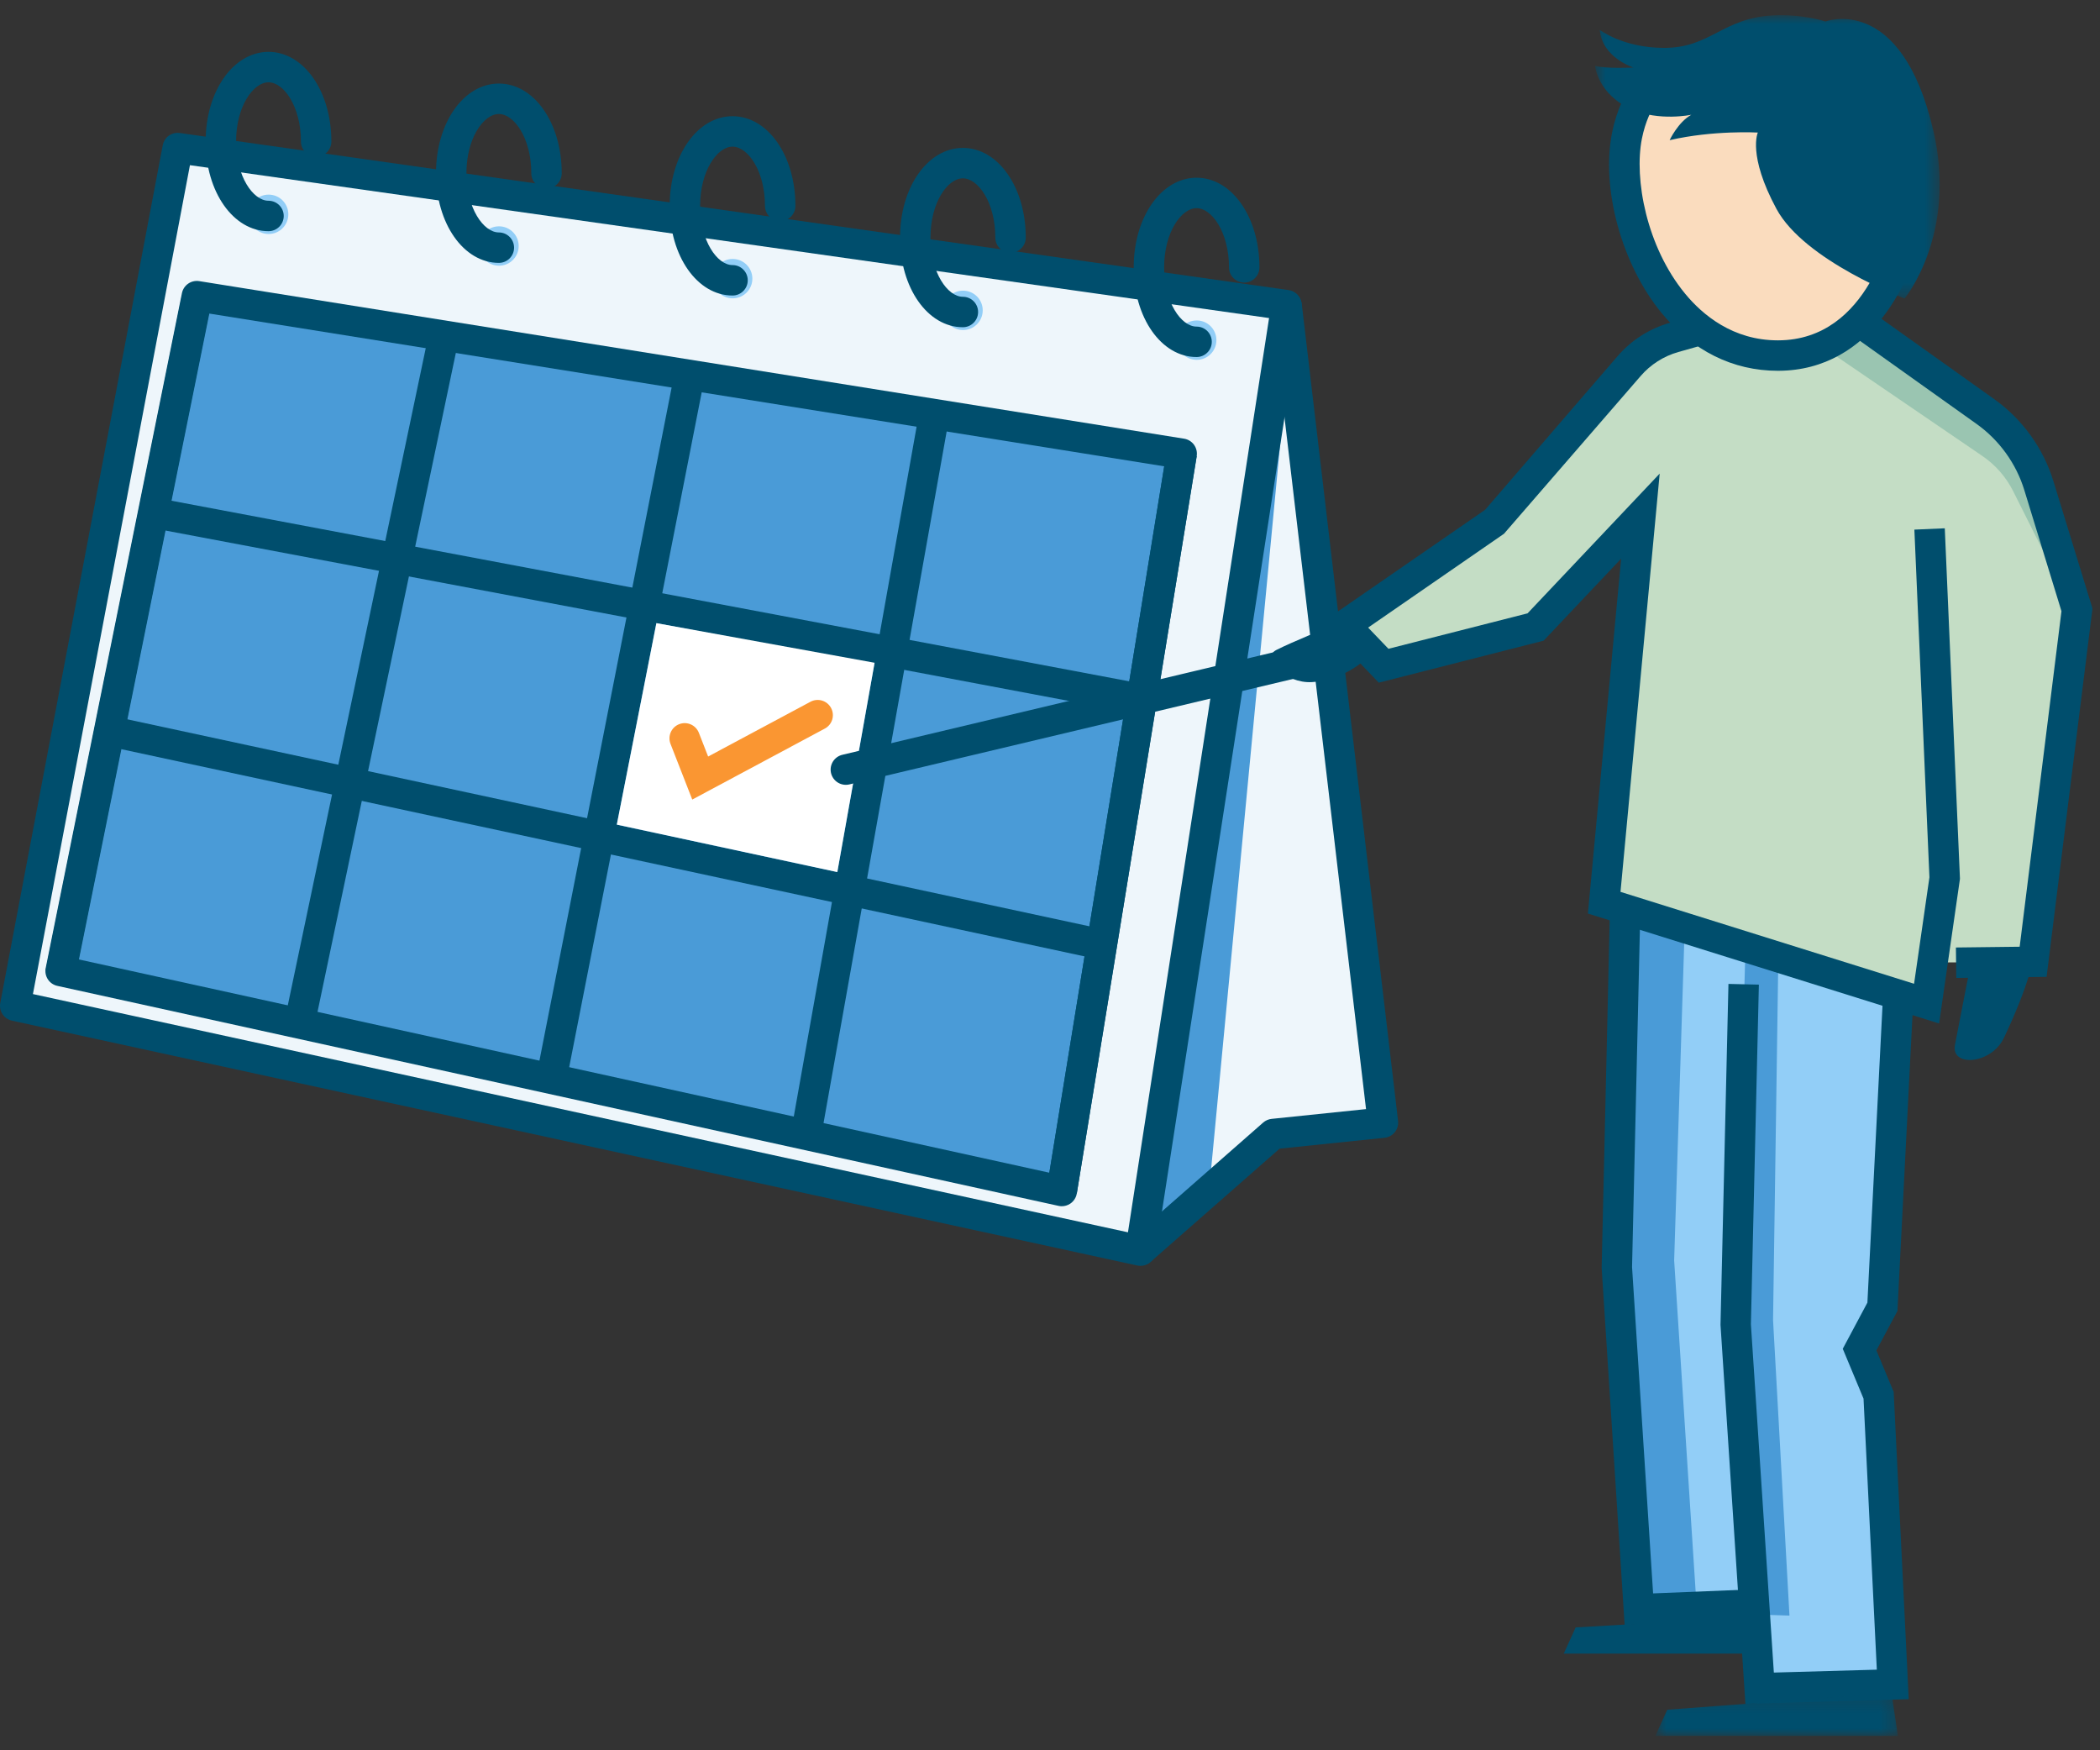 <?xml version="1.0" encoding="UTF-8"?>
<svg width="138px" height="115px" viewBox="0 0 138 115" version="1.1" xmlns="http://www.w3.org/2000/svg" xmlns:xlink="http://www.w3.org/1999/xlink">
    <rect x="0" y="0" width="138" height="115" fill="#333333" stroke="none"/>
    <title>illu_kalender-2_polychrome</title>
    <defs>
        <polygon id="path-1" points="0.782 0.172 16.72 0.172 16.72 3 0.782 3"></polygon>
        <polygon id="path-3" points="0.818 0.941 23.465 0.941 23.465 19.553 0.818 19.553"></polygon>
    </defs>
    <g id="Symbols" stroke="none" stroke-width="1" fill="none" fill-rule="evenodd">
        <g id="-Charakter--(Polychrom)-/-kalenderblau">
            <polygon id="Fill-1" fill="#EEF6FB" points="84.508 20.205 11.771 9.854 1.047 65.992 75.089 82.125 84.041 74.291 90.942 73.639"></polygon>
            <g id="Group-86" transform="translate(0, 0.059)">
                <polygon id="Fill-2" fill="#4A9BD7" points="69.774 78.195 3.985 63.741 12.918 19.74 29.19 21.999 77.654 29.75"></polygon>
                <path d="M18.947,14.022 C18.947,14.737 18.368,15.316 17.653,15.316 C16.938,15.316 16.359,14.737 16.359,14.022 C16.359,13.308 16.938,12.728 17.653,12.728 C18.368,12.728 18.947,13.308 18.947,14.022" id="Fill-4" fill="#92CEF7"></path>
                <path d="M34.085,16.105 C34.085,16.819 33.506,17.399 32.791,17.399 C32.076,17.399 31.497,16.819 31.497,16.105 C31.497,15.39 32.076,14.811 32.791,14.811 C33.506,14.811 34.085,15.39 34.085,16.105" id="Fill-6" fill="#92CEF7"></path>
                <path d="M49.441,18.249 C49.441,18.964 48.862,19.543 48.147,19.543 C47.432,19.543 46.853,18.964 46.853,18.249 C46.853,17.535 47.432,16.955 48.147,16.955 C48.862,16.955 49.441,17.535 49.441,18.249" id="Fill-8" fill="#92CEF7"></path>
                <path d="M64.579,20.332 C64.579,21.046 63.999,21.626 63.284,21.626 C62.57,21.626 61.99,21.046 61.99,20.332 C61.99,19.617 62.57,19.038 63.284,19.038 C63.999,19.038 64.579,19.617 64.579,20.332" id="Fill-10" fill="#92CEF7"></path>
                <path d="M79.935,22.29 C79.935,23.005 79.355,23.584 78.641,23.584 C77.926,23.584 77.346,23.005 77.346,22.29 C77.346,21.575 77.926,20.996 78.641,20.996 C79.355,20.996 79.935,21.575 79.935,22.29" id="Fill-12" fill="#92CEF7"></path>
                <polygon id="Fill-14" fill="#4A9BD7" points="84.834 21.684 79.472 77.962 75.182 81.692"></polygon>
                <path d="M2.164,65.255 L74.123,80.908 L83.396,20.838 L12.482,10.794 L2.164,65.255 Z M74.949,83.111 C74.879,83.111 74.808,83.105 74.737,83.089 L0.788,67.002 C0.258,66.887 -0.083,66.371 0.018,65.839 L10.695,9.484 C10.794,8.959 11.284,8.603 11.817,8.68 L84.679,19 C84.943,19.038 85.183,19.18 85.342,19.394 C85.501,19.609 85.568,19.879 85.527,20.143 L75.937,82.264 C75.895,82.537 75.743,82.78 75.516,82.936 C75.348,83.051 75.15,83.111 74.949,83.111 L74.949,83.111 Z" id="Fill-16" fill="#004E6D"></path>
                <path d="M75.043,83.019 C74.766,83.019 74.489,82.904 74.291,82.678 C73.927,82.263 73.968,81.631 74.383,81.267 L83.009,73.698 C83.164,73.561 83.359,73.476 83.565,73.455 L89.768,72.813 L83.562,20.17 C83.497,19.621 83.889,19.124 84.438,19.06 C84.986,18.994 85.482,19.387 85.548,19.936 L91.873,73.586 C91.904,73.852 91.827,74.12 91.66,74.329 C91.493,74.538 91.249,74.67 90.982,74.698 L84.088,75.412 L75.702,82.77 C75.513,82.937 75.277,83.019 75.043,83.019" id="Fill-18" fill="#004E6D"></path>
                <path d="M17.645,15.131 C15.329,15.131 13.513,12.543 13.513,9.24 C13.513,5.937 15.329,3.349 17.645,3.349 C19.961,3.349 21.776,5.937 21.776,9.24 C21.776,9.792 21.329,10.24 20.776,10.24 C20.224,10.24 19.776,9.792 19.776,9.24 C19.776,6.947 18.653,5.349 17.645,5.349 C16.636,5.349 15.513,6.947 15.513,9.24 C15.513,11.533 16.636,13.131 17.645,13.131 C18.197,13.131 18.645,13.579 18.645,14.131 C18.645,14.683 18.197,15.131 17.645,15.131" id="Fill-20" fill="#004E6D"></path>
                <path d="M32.782,17.213 C30.466,17.213 28.651,14.627 28.651,11.322 C28.651,8.02 30.466,5.431 32.782,5.431 C35.098,5.431 36.914,8.02 36.914,11.322 C36.914,11.876 36.466,12.322 35.914,12.322 C35.361,12.322 34.914,11.876 34.914,11.322 C34.914,9.03 33.791,7.431 32.782,7.431 C31.774,7.431 30.651,9.03 30.651,11.322 C30.651,13.616 31.774,15.213 32.782,15.213 C33.335,15.213 33.782,15.662 33.782,16.213 C33.782,16.765 33.335,17.213 32.782,17.213" id="Fill-22" fill="#004E6D"></path>
                <path d="M48.138,19.358 C45.822,19.358 44.007,16.77 44.007,13.467 C44.007,10.165 45.822,7.577 48.138,7.577 C50.454,7.577 52.27,10.165 52.27,13.467 C52.27,14.02 51.822,14.467 51.27,14.467 C50.717,14.467 50.27,14.02 50.27,13.467 C50.27,11.175 49.147,9.576 48.138,9.576 C47.13,9.576 46.007,11.175 46.007,13.467 C46.007,15.761 47.13,17.358 48.138,17.358 C48.691,17.358 49.138,17.806 49.138,18.358 C49.138,18.91 48.691,19.358 48.138,19.358" id="Fill-24" fill="#004E6D"></path>
                <path d="M63.276,21.441 C60.959,21.441 59.145,18.853 59.145,15.55 C59.145,12.247 60.959,9.659 63.276,9.659 C65.591,9.659 67.407,12.247 67.407,15.55 C67.407,16.102 66.96,16.55 66.407,16.55 C65.855,16.55 65.407,16.102 65.407,15.55 C65.407,13.257 64.284,11.659 63.276,11.659 C62.267,11.659 61.145,13.257 61.145,15.55 C61.145,17.843 62.267,19.441 63.276,19.441 C63.828,19.441 64.275,19.889 64.275,20.441 C64.275,20.993 63.828,21.441 63.276,21.441" id="Fill-26" fill="#004E6D"></path>
                <path d="M78.632,23.4 C76.316,23.4 74.5,20.812 74.5,17.509 C74.5,14.206 76.316,11.618 78.632,11.618 C80.948,11.618 82.763,14.206 82.763,17.509 C82.763,18.061 82.316,18.509 81.763,18.509 C81.211,18.509 80.763,18.061 80.763,17.509 C80.763,15.216 79.64,13.618 78.632,13.618 C77.623,13.618 76.5,15.216 76.5,17.509 C76.5,19.802 77.623,21.4 78.632,21.4 C79.184,21.4 79.632,21.848 79.632,22.4 C79.632,22.952 79.184,23.4 78.632,23.4" id="Fill-28" fill="#004E6D"></path>
                <path d="M5.159,62.975 L68.956,76.992 L76.506,30.58 L13.726,20.539 L5.159,62.975 Z M69.773,79.195 C69.702,79.195 69.63,79.187 69.559,79.171 L3.769,64.717 C3.236,64.601 2.895,64.078 3.004,63.543 L11.956,19.202 C12.062,18.676 12.564,18.327 13.094,18.412 L77.811,28.764 C78.074,28.806 78.308,28.95 78.464,29.165 C78.62,29.381 78.683,29.649 78.64,29.912 L70.761,78.356 C70.717,78.626 70.562,78.868 70.336,79.022 C70.168,79.136 69.972,79.195 69.773,79.195 L69.773,79.195 Z" id="Fill-30" fill="#004E6D"></path>
                <polygon id="Fill-32" fill="#004E6D" points="20.659 67.407 18.702 66.996 28.271 21.42 30.228 21.831"></polygon>
                <polygon id="Fill-34" fill="#004E6D" points="4.964 64.082 3.004 63.686 11.956 19.345 13.917 19.741"></polygon>
                <polygon id="Fill-36" fill="#004E6D" points="37.284 70.665 35.321 70.279 44.273 24.704 46.236 25.089"></polygon>
                <polygon id="Fill-38" fill="#004E6D" points="53.908 74.907 51.939 74.556 60.275 27.747 62.244 28.097"></polygon>
                <polygon id="Fill-40" fill="#004E6D" points="70.761 78.356 68.787 78.035 76.667 29.59 78.641 29.912"></polygon>
                <polygon id="Fill-42" fill="#004E6D" points="74.944 46.882 10.226 34.678 10.595 32.714 75.314 44.916"></polygon>
                <polygon id="Fill-44" fill="#004E6D" points="72.207 62.981 6.872 48.928 7.293 46.973 72.628 61.026"></polygon>
                <polygon id="Fill-46" fill="#FFFFFF" points="43.134 40.884 57.473 43.487 55.024 57.239 40.533 54.122"></polygon>
                <path d="M45.491,52.475 L44.062,48.817 C43.862,48.303 44.116,47.723 44.631,47.522 C45.146,47.321 45.725,47.576 45.926,48.09 L46.534,49.648 L53.261,46.048 C53.747,45.788 54.353,45.971 54.614,46.458 C54.874,46.945 54.691,47.551 54.204,47.811 L45.491,52.475 Z" id="Fill-48" fill="#FA9632"></path>
                <polygon id="Fill-50" fill="#C4DDC5" points="108.844 22.267 98.266 34.187 88.369 41.02 90.923 43.682 100.909 41.137 107.549 34.115 105.419 59.252 126.605 65.883 127.167 63.175 133.834 63.177 136.591 40.01 132.511 28.509 122.263 21.09"></polygon>
                <path d="M110.155,4.041 C110.155,4.041 107.447,6.176 106.915,8.864 C105.895,14.009 109.38,23.316 116.845,23.303 C123.853,23.291 125.347,14.702 125.347,14.702 L110.155,4.041 Z" id="Fill-52" fill="#FADCBE"></path>
                <polygon id="Fill-54" fill="#92CEF7" points="124.833 65.341 123.766 85.549 122.265 88.736 123.389 91.862 124.258 110.674 115.57 111.109 115.197 105.609 107.572 105.607 106.078 83.419 106.752 59.752"></polygon>
                <path d="M119.616,22.631 L130.269,29.9 C131.131,30.487 131.827,31.284 132.295,32.216 L134.343,36.298 L133.677,31.385 L132.239,28.322 L121.679,21.069 L119.616,22.631 Z" id="Fill-56" fill="#9AC5B1"></path>
                <polygon id="Fill-58" fill="#4A9BD7" points="107.439 60.839 110.689 61.507 110.016 82.756 111.509 105.757 108.259 105.756 106.849 82.505"></polygon>
                <polygon id="Fill-60" fill="#4A9BD7" points="114.688 62.758 116.855 63.342 116.515 86.675 117.593 106.092 115.093 106.008 114.015 86.508"></polygon>
                <polygon id="Fill-62" fill="#004E6D" points="114.698 111.889 113.062 86.99 113.584 64.588 115.583 64.635 115.059 86.948 116.567 109.835 123.334 109.644 122.461 91.837 121.096 88.561 122.715 85.528 123.73 65.581 125.727 65.683 124.689 86.076 123.306 88.666 124.441 91.391 125.431 111.585"></polygon>
                <polygon id="Fill-64" fill="#004E6D" points="106.762 106.711 105.251 83.236 105.794 59.729 107.793 59.775 107.249 83.195 108.632 104.633 114.866 104.38 114.947 106.378"></polygon>
                <path d="M116.83,24.303 C113.876,24.303 111.234,22.99 109.188,20.503 C106.573,17.325 105.205,12.348 105.934,8.669 C106.53,5.661 108.256,4.231 108.329,4.172 L109.59,5.724 L108.96,4.948 L109.597,5.719 C109.546,5.761 108.344,6.797 107.895,9.058 C107.375,11.686 108.192,16.145 110.732,19.232 C111.886,20.634 113.879,22.303 116.83,22.303 L116.844,22.303 C122.918,22.292 124.307,14.846 124.363,14.529 L126.333,14.873 C125.767,18.13 123.055,24.292 116.848,24.303 L116.83,24.303 Z" id="Fill-66" fill="#004E6D"></path>
                <g id="Group-70" transform="translate(108, 111)">
                    <mask id="mask-2" fill="white">
                        <use xlink:href="#path-1"></use>
                    </mask>
                    <g id="Clip-69"></g>
                    <polygon id="Fill-68" fill="#004E6D" mask="url(#mask-2)" points="0.782 2.995 16.72 3 16.298 0.172 1.563 1.277"></polygon>
                </g>
                <polygon id="Fill-71" fill="#004E6D" points="102.763 108.588 115.216 108.591 114.795 106.216 103.544 106.869"></polygon>
                <g id="Group-75" transform="translate(104, 0)">
                    <mask id="mask-4" fill="white">
                        <use xlink:href="#path-3"></use>
                    </mask>
                    <g id="Clip-74"></g>
                    <path d="M1.128,1.906 C1.128,1.906 2.642,3.076 5.331,3.088 C8.397,3.1 9.191,1.126 12.492,0.955 C14.493,0.852 15.957,1.354 15.957,1.354 C15.957,1.354 20.942,-0.547 23.051,8.54 C24.635,15.365 21.16,19.553 21.16,19.553 C21.16,19.553 14.587,17.09 12.738,13.665 C10.826,10.121 11.515,8.65 11.515,8.65 C11.515,8.65 8.603,8.483 5.718,9.151 C5.718,9.151 6.269,7.966 7.145,7.482 C7.145,7.482 5.024,7.929 3.219,7.126 C0.988,6.133 0.818,4.27 0.818,4.27 C1.561,4.469 3.337,4.378 3.337,4.378 C3.337,4.378 1.279,3.727 1.128,1.906" id="Fill-73" fill="#004E6D" mask="url(#mask-4)"></path>
                </g>
                <path d="M127.427,67.188 L104.348,59.964 L106.532,36.647 L101.438,42.035 L90.606,44.795 L86.834,40.865 L97.592,33.438 L106.294,23.346 C107.207,22.287 108.401,21.526 109.746,21.146 L111.71,20.59 L112.254,22.515 L110.29,23.07 C109.323,23.344 108.465,23.891 107.809,24.652 L98.834,35.01 L89.905,41.176 L91.241,42.569 L100.382,40.24 L109.065,31.058 L106.49,58.54 L125.782,64.578 L126.791,57.583 L125.802,34.739 L127.8,34.652 L128.797,57.683 L127.427,67.188 Z" id="Fill-76" fill="#004E6D"></path>
                <path d="M129.523,63.189 C129.523,63.189 128.739,67.166 128.467,68.601 C128.191,70.064 130.853,69.89 131.689,68.126 C133.4,64.512 133.583,63.003 133.583,63.003 L129.523,63.189 Z" id="Fill-78" fill="#004E6D"></path>
                <path d="M128.555,64.195 L128.531,62.195 L132.721,62.145 L135.468,40.099 L133.025,32.139 C132.491,30.398 131.379,28.858 129.897,27.801 L120.975,21.445 L122.135,19.817 L131.057,26.172 C132.897,27.483 134.275,29.393 134.937,31.552 L137.506,39.921 L134.49,64.124 L128.555,64.195 Z" id="Fill-80" fill="#004E6D"></path>
                <path d="M87.4,41.115 C87.4,41.115 84.951,42.1 83.876,42.646 C82.781,43.202 84.495,44.863 86.209,44.758 C88.566,44.612 90.058,42.96 90.058,42.96 L87.4,41.115 Z" id="Fill-82" fill="#004E6D"></path>
                <line x1="86.084" y1="43.257" x2="55.584" y2="50.507" id="Stroke-84" stroke="#004E6D" stroke-width="2" stroke-linecap="round"></line>
            </g>
        </g>
    </g>
</svg>